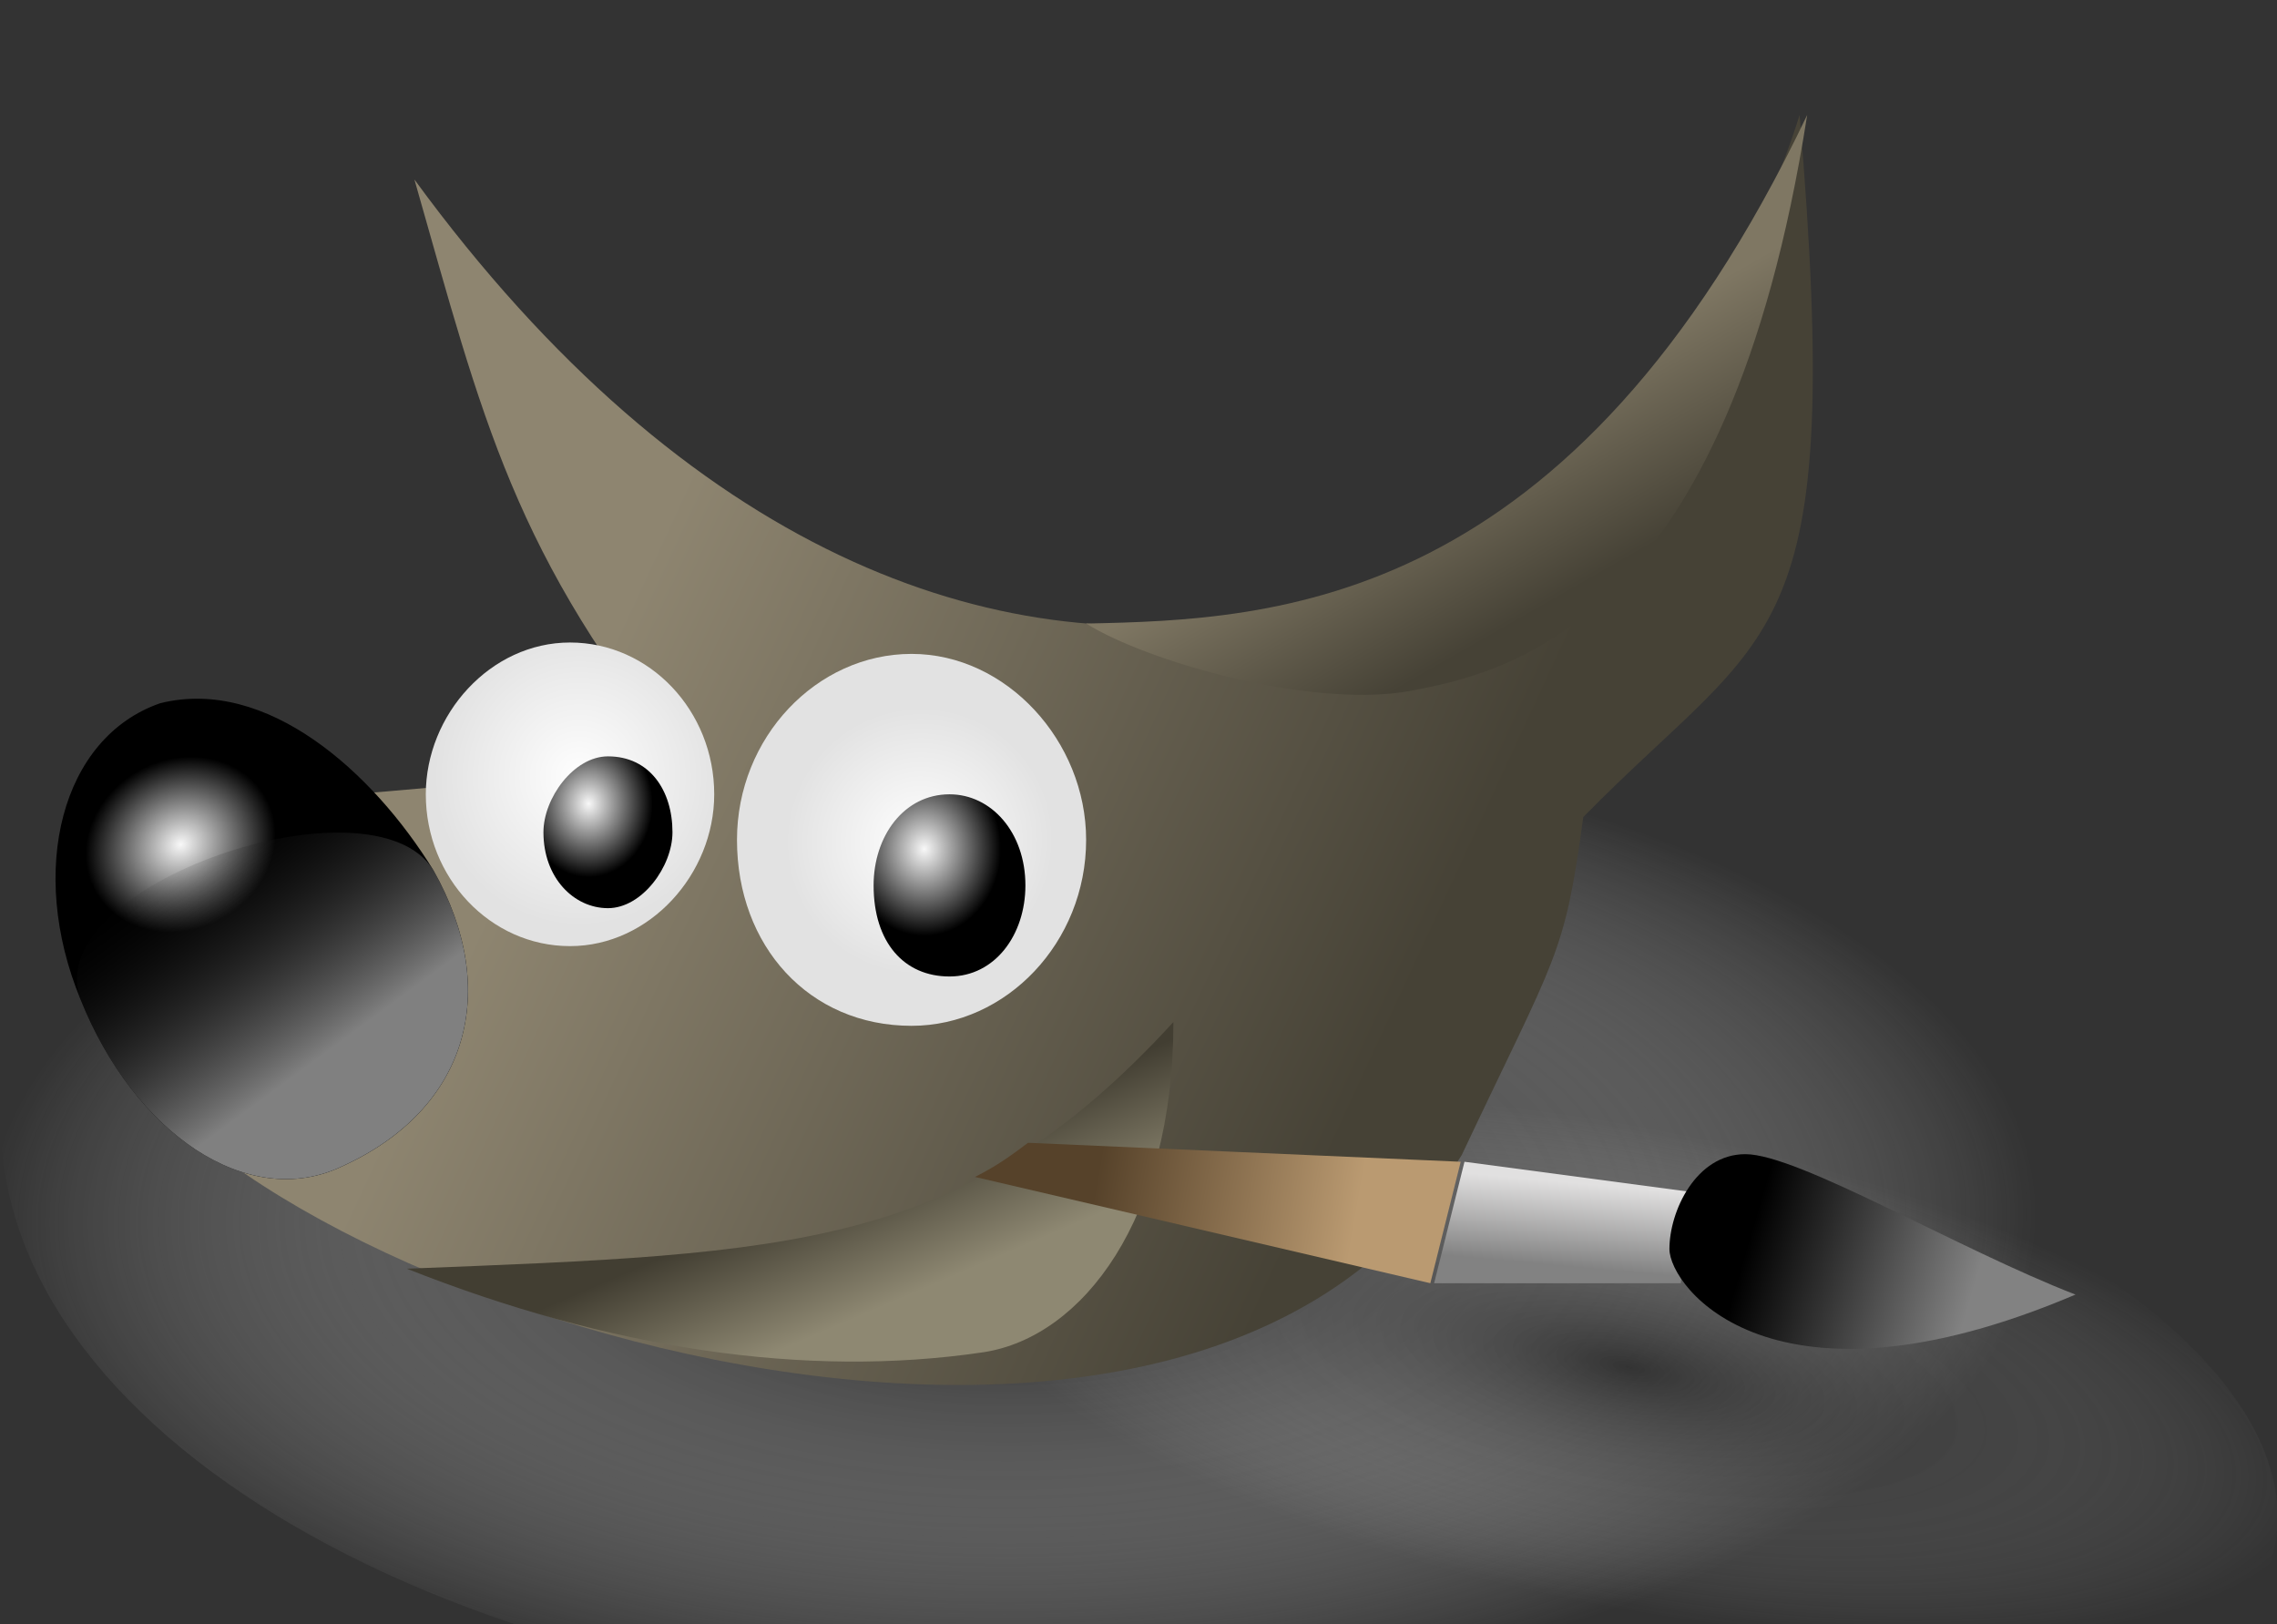 <svg xmlns="http://www.w3.org/2000/svg" xmlns:cc="http://web.resource.org/cc/" xmlns:xlink="http://www.w3.org/1999/xlink" xml:space="preserve" enable-background="new 0 0 60 42.8" viewBox="0 0 60 42.8"><rect x="0" y="0" width="60" height="42.8" fill="#333333" stroke="none"/><g transform="translate(-130.88 -195.87)"><radialGradient id="a" cx="1072.1" cy="-367.39" r="28.036" gradientTransform="matrix(.002 .457 -.963 .005 -198.38 -260.14)" gradientUnits="userSpaceOnUse"><stop offset="0"/><stop offset="1" stop-color="#fff" stop-opacity="0"/></radialGradient><path fill="url(#a)" d="M186.9 225.4c0 8.5-12.6 15.5-28 15.5-15.5 0-28-7-28-15.5s12.6-15.5 28-15.5c15.4.1 28 7.1 28 15.5z"/><radialGradient id="b" cx="-39.518" cy="1079.1" r="10.745" gradientTransform="matrix(1.676 .338 -.116 .575 365.21 -375.23)" gradientUnits="userSpaceOnUse"><stop offset="0"/><stop offset="1" stop-color="#fff" stop-opacity="0"/></radialGradient><path fill="url(#b)" fill-opacity=".432" d="M190.8 236.7c-.9 4.4-9.1 6.2-18.5 4.2s-16-7.2-15.2-11.5c.9-4.4 9.1-6.2 18.5-4.2s16.2 7.1 15.2 11.5z"/><g><linearGradient id="c" x1="672.27" x2="693.11" y1="983.36" y2="993.02" gradientTransform="translate(-523.52 -774.46)" gradientUnits="userSpaceOnUse"><stop offset="0" stop-color="#8E8570"/><stop offset="1" stop-color="#464236"/></linearGradient><path fill="url(#c)" d="M141.8 200.6c14.4 19.7 32.4 11.5 36.5-1.7 1.2 14.2-.7 13.4-5.7 18.5-.5 3.7-.7 3.6-3.2 8.9-7.4 12.2-33.2 3.3-35.6-3.3l2.5-6c4.4-.1 8.2-.7 12.7-.9-4.6-5.6-5.4-9.2-7.2-15.5z"/><radialGradient id="d" cx="845.32" cy="2585.7" r="4.831" gradientTransform="matrix(.474 -.241 .21 .414 -808.04 -648.64)" gradientUnits="userSpaceOnUse"><stop offset="0" stop-color="#F8F8F8"/><stop offset="1"/></radialGradient><path fill="url(#d)" d="M142.3 218.8c1.8 3.2.9 6.3-2.4 7.8-2.5 1.2-5.5-.9-6.9-4.4-1.4-3.4-.5-6.9 2.1-7.8 2.8-.7 5.6 1.8 7.2 4.4z"/><radialGradient id="e" cx="610.43" cy="936.37" r="3.593" gradientTransform="matrix(1.066 0 0 1.098 -504.58 -811.81)" gradientUnits="userSpaceOnUse"><stop offset="0" stop-color="#FEFEFE"/><stop offset="1" stop-color="#E2E2E2"/></radialGradient><path fill="url(#e)" d="M149.7 216.8c0 2.1-1.7 4-3.8 4s-3.8-1.8-3.8-4c0-2.1 1.7-4 3.8-4s3.8 1.8 3.8 4z"/><radialGradient id="f" cx="-98.604" cy="1470.1" r="3.593" gradientTransform="matrix(.693 -.704 .697 .685 -801.22 -858.4)" gradientUnits="userSpaceOnUse"><stop offset="0" stop-color="#FEFEFE"/><stop offset="1" stop-color="#E2E2E2"/></radialGradient><path fill="url(#f)" d="M159.5 218c0 2.7-2.1 4.9-4.6 4.9-2.7 0-4.6-2.1-4.6-4.9 0-2.7 2.1-4.9 4.6-4.9s4.6 2.3 4.6 4.9z"/><radialGradient id="g" cx="669.91" cy="911.93" r="1.687" gradientTransform="matrix(1 0 0 1.148 -523.52 -829.85)" gradientUnits="userSpaceOnUse"><stop offset="0" stop-color="#F8F8F8"/><stop offset="1"/></radialGradient><path fill="url(#g)" d="M148.6 217.8c0 .9-.8 2-1.7 2s-1.7-.8-1.7-2c0-.9.8-2 1.7-2 1.1 0 1.7.9 1.7 2z"/><radialGradient id="h" cx="651.42" cy="905.21" r="1.957" gradientTransform="matrix(1.032 0 0 1.17 -517.03 -840.86)" gradientUnits="userSpaceOnUse"><stop offset="0" stop-color="#F8F8F8"/><stop offset="1"/></radialGradient><path fill="url(#h)" d="M157.9 219.2c0 1.3-.8 2.4-2 2.4s-2-.9-2-2.4c0-1.3.8-2.4 2-2.4 1.1 0 2 1 2 2.4z"/><linearGradient id="i" x1="675.72" x2="677.09" y1="1001.8" y2="1005" gradientTransform="translate(-523.52 -774.46)" gradientUnits="userSpaceOnUse"><stop offset="0" stop-color="#423E32"/><stop offset="1" stop-color="#8E8872"/></linearGradient><path fill="url(#i)" d="M141.6 229.3c10.2-.4 14.7-.5 20.2-6.5 0 5.2-2.4 8.3-5 8.7-4.7.7-9.9-.1-15.2-2.2z"/><linearGradient id="j" x1="695.81" x2="693.24" y1="985.89" y2="981.39" gradientTransform="translate(-523.52 -774.46)" gradientUnits="userSpaceOnUse"><stop offset="0" stop-color="#464236"/><stop offset="1" stop-color="#7F7763"/></linearGradient><path fill="url(#j)" d="M159.5 212.3c5-.1 12.8-.4 19-13.4-2.1 13.4-7.8 14.7-10.6 15.2-2.6.4-6.8-.8-8.4-1.8z"/><linearGradient id="k" x1="354.76" x2="353.04" y1="1301.1" y2="1294.8" gradientTransform="matrix(.96 -.37 .368 .965 -680.3 -900.4)" gradientUnits="userSpaceOnUse"><stop offset="0" stop-color="gray"/><stop offset="1" stop-opacity="0"/></linearGradient><path fill="url(#k)" d="M142.3 218.8c1.8 3.2.9 6.3-2.4 7.8-2.5 1.2-5.5-.9-6.9-4.4-1.1-3 7.7-6 9.3-3.4z"/></g><g transform="translate(381.27 -64.718)"><linearGradient id="l" x1="-1223" x2="-1216.2" y1="1065.6" y2="1066.8" gradientTransform="translate(1001.6 -774.46)" gradientUnits="userSpaceOnUse"><stop offset="0" stop-color="#56422A"/><stop offset="1" stop-color="#BA9A71"/></linearGradient><path fill="url(#l)" d="m-223.3 290.7 11.4.5-.8 3.2-12-2.8c.6-.3 1-.6 1.4-.9z"/><linearGradient id="m" x1="-1210.7" x2="-1210.9" y1="1066.2" y2="1068.4" gradientTransform="translate(1001.6 -774.46)" gradientUnits="userSpaceOnUse"><stop offset="0" stop-color="#E1E0E0"/><stop offset="1" stop-color="#828282"/></linearGradient><path fill="url(#m)" d="m-205.8 292-6-.8-.8 3.2h6.5l.3-2.4z"/><linearGradient id="n" x1="-1205.9" x2="-1200.1" y1="1067.7" y2="1069.4" gradientTransform="translate(1001.6 -774.46)" gradientUnits="userSpaceOnUse"><stop offset="0"/><stop offset="1" stop-color="#828282"/></linearGradient><path fill="url(#n)" d="M-204.4 291c-1.3 0-2 1.5-2 2.5s2.7 4.6 10.7 1.2c-3.1-1.2-7.3-3.7-8.7-3.7z"/></g></g></svg>